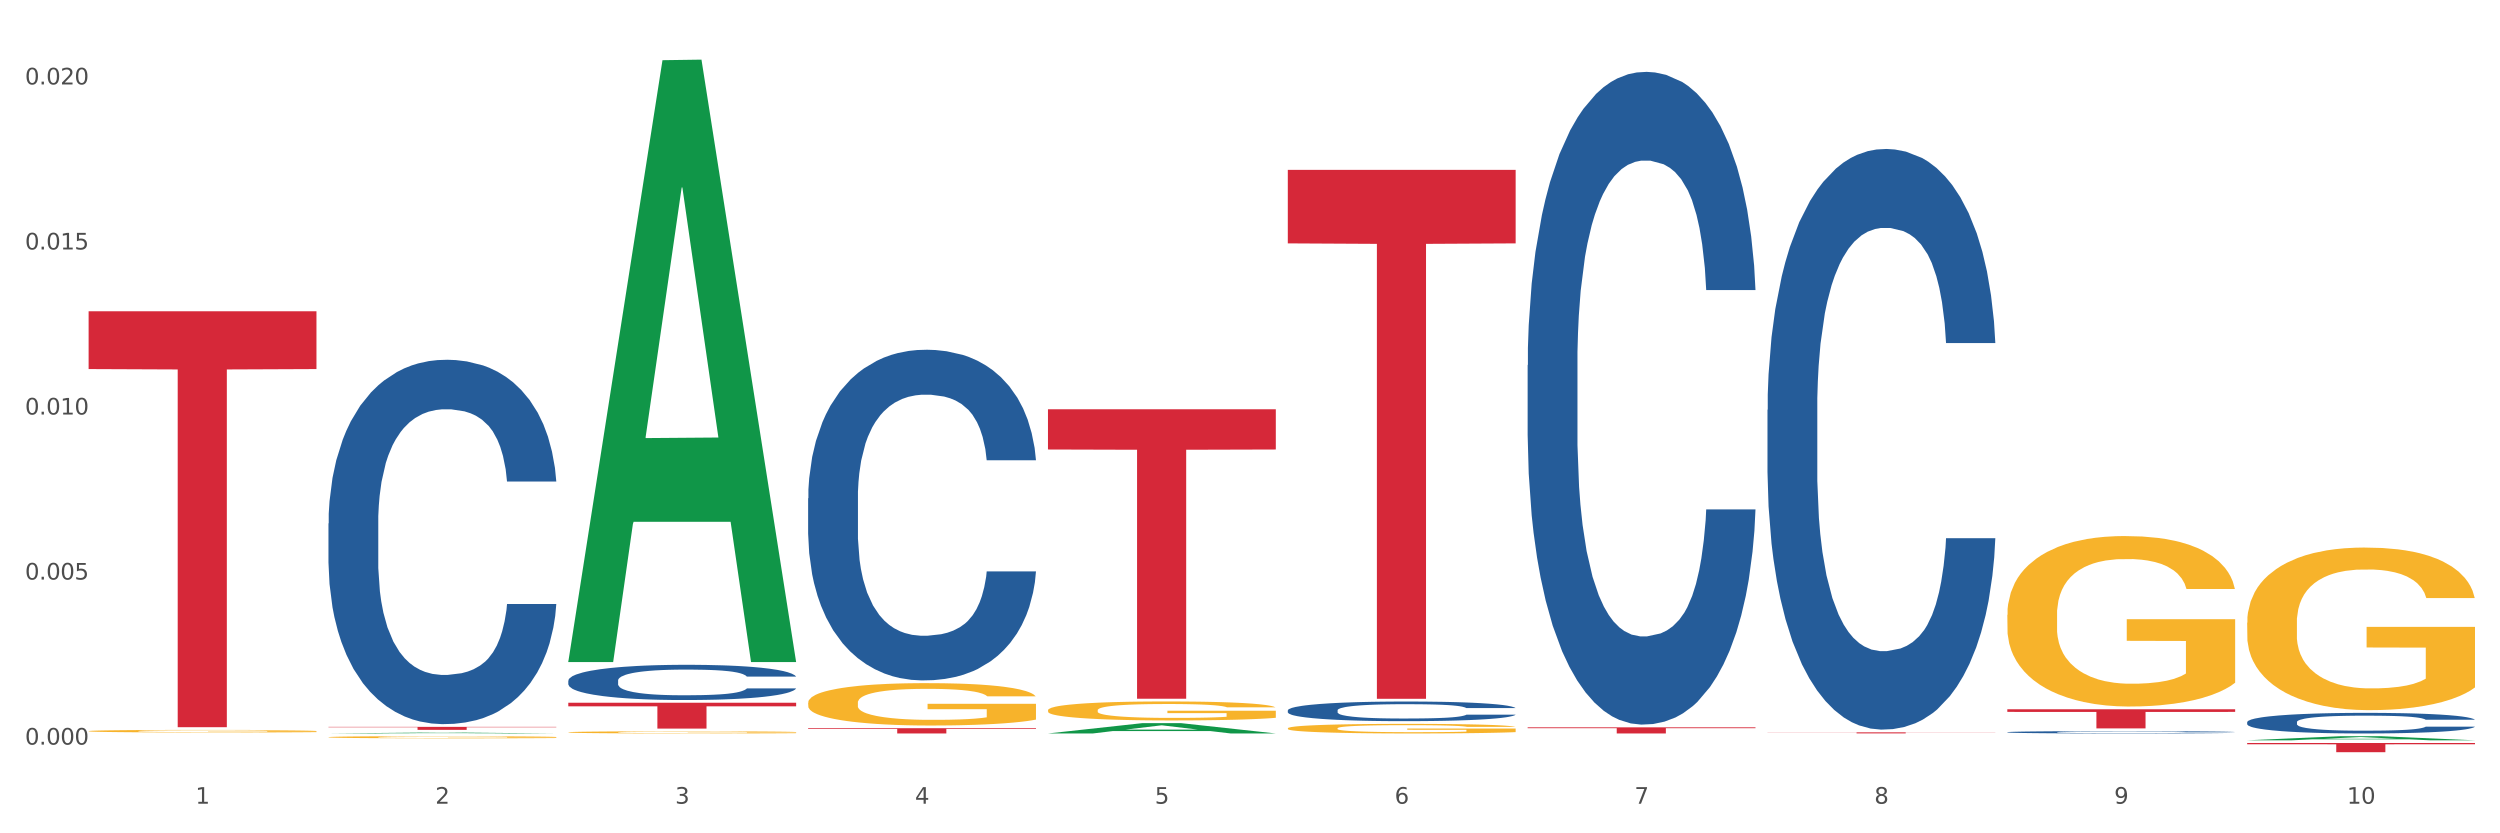 <?xml version="1.0" encoding="utf-8" standalone="no"?>
<!DOCTYPE svg PUBLIC "-//W3C//DTD SVG 1.1//EN"
  "http://www.w3.org/Graphics/SVG/1.1/DTD/svg11.dtd">
<svg xmlns:xlink="http://www.w3.org/1999/xlink" width="1080pt" height="360pt" viewBox="0 0 1080 360" xmlns="http://www.w3.org/2000/svg" version="1.1">
 <rect x="0" y="0" width="1080" height="360" fill="#333333" stroke="none"/>
 <defs>
  <style type="text/css">*{stroke-linejoin: round; stroke-linecap: butt}</style>
 </defs>
 <g id="figure_1">
  <g id="patch_1">
   <path d="M 0 360 
L 1080 360 
L 1080 0 
L 0 0 
z
" style="fill: #ffffff; stroke: #ffffff; stroke-linejoin: miter"/>
  </g>
  <g id="axes_1">
   <g id="matplotlib.axis_1">
    <g id="xtick_1">
     <g id="text_1">
      <!-- 1 -->
      <g style="fill: #4d4d4d" transform="translate(84.444 347.204) scale(0.096 -0.096)">
       <defs>
        <path id="DejaVuSans-31" d="M 794 531 
L 1825 531 
L 1825 4091 
L 703 3866 
L 703 4441 
L 1819 4666 
L 2450 4666 
L 2450 531 
L 3481 531 
L 3481 0 
L 794 0 
L 794 531 
z
" transform="scale(0.016)"/>
       </defs>
       <use xlink:href="#DejaVuSans-31"/>
      </g>
     </g>
    </g>
    <g id="xtick_2">
     <g id="text_2">
      <!-- 2 -->
      <g style="fill: #4d4d4d" transform="translate(188.053 347.204) scale(0.096 -0.096)">
       <defs>
        <path id="DejaVuSans-32" d="M 1228 531 
L 3431 531 
L 3431 0 
L 469 0 
L 469 531 
Q 828 903 1448 1529 
Q 2069 2156 2228 2338 
Q 2531 2678 2651 2914 
Q 2772 3150 2772 3378 
Q 2772 3750 2511 3984 
Q 2250 4219 1831 4219 
Q 1534 4219 1204 4116 
Q 875 4013 500 3803 
L 500 4441 
Q 881 4594 1212 4672 
Q 1544 4750 1819 4750 
Q 2544 4750 2975 4387 
Q 3406 4025 3406 3419 
Q 3406 3131 3298 2873 
Q 3191 2616 2906 2266 
Q 2828 2175 2409 1742 
Q 1991 1309 1228 531 
z
" transform="scale(0.016)"/>
       </defs>
       <use xlink:href="#DejaVuSans-32"/>
      </g>
     </g>
    </g>
    <g id="xtick_3">
     <g id="text_3">
      <!-- 3 -->
      <g style="fill: #4d4d4d" transform="translate(291.663 347.204) scale(0.096 -0.096)">
       <defs>
        <path id="DejaVuSans-33" d="M 2597 2516 
Q 3050 2419 3304 2112 
Q 3559 1806 3559 1356 
Q 3559 666 3084 287 
Q 2609 -91 1734 -91 
Q 1441 -91 1130 -33 
Q 819 25 488 141 
L 488 750 
Q 750 597 1062 519 
Q 1375 441 1716 441 
Q 2309 441 2620 675 
Q 2931 909 2931 1356 
Q 2931 1769 2642 2001 
Q 2353 2234 1838 2234 
L 1294 2234 
L 1294 2753 
L 1863 2753 
Q 2328 2753 2575 2939 
Q 2822 3125 2822 3475 
Q 2822 3834 2567 4026 
Q 2313 4219 1838 4219 
Q 1578 4219 1281 4162 
Q 984 4106 628 3988 
L 628 4550 
Q 988 4650 1302 4700 
Q 1616 4750 1894 4750 
Q 2613 4750 3031 4423 
Q 3450 4097 3450 3541 
Q 3450 3153 3228 2886 
Q 3006 2619 2597 2516 
z
" transform="scale(0.016)"/>
       </defs>
       <use xlink:href="#DejaVuSans-33"/>
      </g>
     </g>
    </g>
    <g id="xtick_4">
     <g id="text_4">
      <!-- 4 -->
      <g style="fill: #4d4d4d" transform="translate(395.273 347.204) scale(0.096 -0.096)">
       <defs>
        <path id="DejaVuSans-34" d="M 2419 4116 
L 825 1625 
L 2419 1625 
L 2419 4116 
z
M 2253 4666 
L 3047 4666 
L 3047 1625 
L 3713 1625 
L 3713 1100 
L 3047 1100 
L 3047 0 
L 2419 0 
L 2419 1100 
L 313 1100 
L 313 1709 
L 2253 4666 
z
" transform="scale(0.016)"/>
       </defs>
       <use xlink:href="#DejaVuSans-34"/>
      </g>
     </g>
    </g>
    <g id="xtick_5">
     <g id="text_5">
      <!-- 5 -->
      <g style="fill: #4d4d4d" transform="translate(498.883 347.204) scale(0.096 -0.096)">
       <defs>
        <path id="DejaVuSans-35" d="M 691 4666 
L 3169 4666 
L 3169 4134 
L 1269 4134 
L 1269 2991 
Q 1406 3038 1543 3061 
Q 1681 3084 1819 3084 
Q 2600 3084 3056 2656 
Q 3513 2228 3513 1497 
Q 3513 744 3044 326 
Q 2575 -91 1722 -91 
Q 1428 -91 1123 -41 
Q 819 9 494 109 
L 494 744 
Q 775 591 1075 516 
Q 1375 441 1709 441 
Q 2250 441 2565 725 
Q 2881 1009 2881 1497 
Q 2881 1984 2565 2268 
Q 2250 2553 1709 2553 
Q 1456 2553 1204 2497 
Q 953 2441 691 2322 
L 691 4666 
z
" transform="scale(0.016)"/>
       </defs>
       <use xlink:href="#DejaVuSans-35"/>
      </g>
     </g>
    </g>
    <g id="xtick_6">
     <g id="text_6">
      <!-- 6 -->
      <g style="fill: #4d4d4d" transform="translate(602.492 347.204) scale(0.096 -0.096)">
       <defs>
        <path id="DejaVuSans-36" d="M 2113 2584 
Q 1688 2584 1439 2293 
Q 1191 2003 1191 1497 
Q 1191 994 1439 701 
Q 1688 409 2113 409 
Q 2538 409 2786 701 
Q 3034 994 3034 1497 
Q 3034 2003 2786 2293 
Q 2538 2584 2113 2584 
z
M 3366 4563 
L 3366 3988 
Q 3128 4100 2886 4159 
Q 2644 4219 2406 4219 
Q 1781 4219 1451 3797 
Q 1122 3375 1075 2522 
Q 1259 2794 1537 2939 
Q 1816 3084 2150 3084 
Q 2853 3084 3261 2657 
Q 3669 2231 3669 1497 
Q 3669 778 3244 343 
Q 2819 -91 2113 -91 
Q 1303 -91 875 529 
Q 447 1150 447 2328 
Q 447 3434 972 4092 
Q 1497 4750 2381 4750 
Q 2619 4750 2861 4703 
Q 3103 4656 3366 4563 
z
" transform="scale(0.016)"/>
       </defs>
       <use xlink:href="#DejaVuSans-36"/>
      </g>
     </g>
    </g>
    <g id="xtick_7">
     <g id="text_7">
      <!-- 7 -->
      <g style="fill: #4d4d4d" transform="translate(706.102 347.204) scale(0.096 -0.096)">
       <defs>
        <path id="DejaVuSans-37" d="M 525 4666 
L 3525 4666 
L 3525 4397 
L 1831 0 
L 1172 0 
L 2766 4134 
L 525 4134 
L 525 4666 
z
" transform="scale(0.016)"/>
       </defs>
       <use xlink:href="#DejaVuSans-37"/>
      </g>
     </g>
    </g>
    <g id="xtick_8">
     <g id="text_8">
      <!-- 8 -->
      <g style="fill: #4d4d4d" transform="translate(809.712 347.204) scale(0.096 -0.096)">
       <defs>
        <path id="DejaVuSans-38" d="M 2034 2216 
Q 1584 2216 1326 1975 
Q 1069 1734 1069 1313 
Q 1069 891 1326 650 
Q 1584 409 2034 409 
Q 2484 409 2743 651 
Q 3003 894 3003 1313 
Q 3003 1734 2745 1975 
Q 2488 2216 2034 2216 
z
M 1403 2484 
Q 997 2584 770 2862 
Q 544 3141 544 3541 
Q 544 4100 942 4425 
Q 1341 4750 2034 4750 
Q 2731 4750 3128 4425 
Q 3525 4100 3525 3541 
Q 3525 3141 3298 2862 
Q 3072 2584 2669 2484 
Q 3125 2378 3379 2068 
Q 3634 1759 3634 1313 
Q 3634 634 3220 271 
Q 2806 -91 2034 -91 
Q 1263 -91 848 271 
Q 434 634 434 1313 
Q 434 1759 690 2068 
Q 947 2378 1403 2484 
z
M 1172 3481 
Q 1172 3119 1398 2916 
Q 1625 2713 2034 2713 
Q 2441 2713 2670 2916 
Q 2900 3119 2900 3481 
Q 2900 3844 2670 4047 
Q 2441 4250 2034 4250 
Q 1625 4250 1398 4047 
Q 1172 3844 1172 3481 
z
" transform="scale(0.016)"/>
       </defs>
       <use xlink:href="#DejaVuSans-38"/>
      </g>
     </g>
    </g>
    <g id="xtick_9">
     <g id="text_9">
      <!-- 9 -->
      <g style="fill: #4d4d4d" transform="translate(913.322 347.204) scale(0.096 -0.096)">
       <defs>
        <path id="DejaVuSans-39" d="M 703 97 
L 703 672 
Q 941 559 1184 500 
Q 1428 441 1663 441 
Q 2288 441 2617 861 
Q 2947 1281 2994 2138 
Q 2813 1869 2534 1725 
Q 2256 1581 1919 1581 
Q 1219 1581 811 2004 
Q 403 2428 403 3163 
Q 403 3881 828 4315 
Q 1253 4750 1959 4750 
Q 2769 4750 3195 4129 
Q 3622 3509 3622 2328 
Q 3622 1225 3098 567 
Q 2575 -91 1691 -91 
Q 1453 -91 1209 -44 
Q 966 3 703 97 
z
M 1959 2075 
Q 2384 2075 2632 2365 
Q 2881 2656 2881 3163 
Q 2881 3666 2632 3958 
Q 2384 4250 1959 4250 
Q 1534 4250 1286 3958 
Q 1038 3666 1038 3163 
Q 1038 2656 1286 2365 
Q 1534 2075 1959 2075 
z
" transform="scale(0.016)"/>
       </defs>
       <use xlink:href="#DejaVuSans-39"/>
      </g>
     </g>
    </g>
    <g id="xtick_10">
     <g id="text_10">
      <!-- 10 -->
      <g style="fill: #4d4d4d" transform="translate(1013.877 347.204) scale(0.096 -0.096)">
       <defs>
        <path id="DejaVuSans-30" d="M 2034 4250 
Q 1547 4250 1301 3770 
Q 1056 3291 1056 2328 
Q 1056 1369 1301 889 
Q 1547 409 2034 409 
Q 2525 409 2770 889 
Q 3016 1369 3016 2328 
Q 3016 3291 2770 3770 
Q 2525 4250 2034 4250 
z
M 2034 4750 
Q 2819 4750 3233 4129 
Q 3647 3509 3647 2328 
Q 3647 1150 3233 529 
Q 2819 -91 2034 -91 
Q 1250 -91 836 529 
Q 422 1150 422 2328 
Q 422 3509 836 4129 
Q 1250 4750 2034 4750 
z
" transform="scale(0.016)"/>
       </defs>
       <use xlink:href="#DejaVuSans-31"/>
       <use xlink:href="#DejaVuSans-30" transform="translate(63.623 0)"/>
      </g>
     </g>
    </g>
    <g id="xtick_11"/>
    <g id="xtick_12"/>
    <g id="xtick_13"/>
    <g id="xtick_14"/>
    <g id="xtick_15"/>
    <g id="xtick_16"/>
    <g id="xtick_17"/>
    <g id="xtick_18"/>
    <g id="xtick_19"/>
   </g>
   <g id="matplotlib.axis_2">
    <g id="ytick_1">
     <g id="text_11">
      <!-- 0.000 -->
      <g style="fill: #4d4d4d" transform="translate(10.8 321.673) scale(0.096 -0.096)">
       <defs>
        <path id="DejaVuSans-2e" d="M 684 794 
L 1344 794 
L 1344 0 
L 684 0 
L 684 794 
z
" transform="scale(0.016)"/>
       </defs>
       <use xlink:href="#DejaVuSans-30"/>
       <use xlink:href="#DejaVuSans-2e" transform="translate(63.623 0)"/>
       <use xlink:href="#DejaVuSans-30" transform="translate(95.41 0)"/>
       <use xlink:href="#DejaVuSans-30" transform="translate(159.033 0)"/>
       <use xlink:href="#DejaVuSans-30" transform="translate(222.656 0)"/>
      </g>
     </g>
    </g>
    <g id="ytick_2">
     <g id="text_12">
      <!-- 0.005 -->
      <g style="fill: #4d4d4d" transform="translate(10.8 250.375) scale(0.096 -0.096)">
       <use xlink:href="#DejaVuSans-30"/>
       <use xlink:href="#DejaVuSans-2e" transform="translate(63.623 0)"/>
       <use xlink:href="#DejaVuSans-30" transform="translate(95.41 0)"/>
       <use xlink:href="#DejaVuSans-30" transform="translate(159.033 0)"/>
       <use xlink:href="#DejaVuSans-35" transform="translate(222.656 0)"/>
      </g>
     </g>
    </g>
    <g id="ytick_3">
     <g id="text_13">
      <!-- 0.010 -->
      <g style="fill: #4d4d4d" transform="translate(10.8 179.077) scale(0.096 -0.096)">
       <use xlink:href="#DejaVuSans-30"/>
       <use xlink:href="#DejaVuSans-2e" transform="translate(63.623 0)"/>
       <use xlink:href="#DejaVuSans-30" transform="translate(95.41 0)"/>
       <use xlink:href="#DejaVuSans-31" transform="translate(159.033 0)"/>
       <use xlink:href="#DejaVuSans-30" transform="translate(222.656 0)"/>
      </g>
     </g>
    </g>
    <g id="ytick_4">
     <g id="text_14">
      <!-- 0.015 -->
      <g style="fill: #4d4d4d" transform="translate(10.8 107.779) scale(0.096 -0.096)">
       <use xlink:href="#DejaVuSans-30"/>
       <use xlink:href="#DejaVuSans-2e" transform="translate(63.623 0)"/>
       <use xlink:href="#DejaVuSans-30" transform="translate(95.41 0)"/>
       <use xlink:href="#DejaVuSans-31" transform="translate(159.033 0)"/>
       <use xlink:href="#DejaVuSans-35" transform="translate(222.656 0)"/>
      </g>
     </g>
    </g>
    <g id="ytick_5">
     <g id="text_15">
      <!-- 0.020 -->
      <g style="fill: #4d4d4d" transform="translate(10.8 36.481) scale(0.096 -0.096)">
       <use xlink:href="#DejaVuSans-30"/>
       <use xlink:href="#DejaVuSans-2e" transform="translate(63.623 0)"/>
       <use xlink:href="#DejaVuSans-30" transform="translate(95.41 0)"/>
       <use xlink:href="#DejaVuSans-32" transform="translate(159.033 0)"/>
       <use xlink:href="#DejaVuSans-30" transform="translate(222.656 0)"/>
      </g>
     </g>
    </g>
    <g id="ytick_6"/>
    <g id="ytick_7"/>
    <g id="ytick_8"/>
    <g id="ytick_9"/>
   </g>
   <g id="PolyCollection_1">
    <path d="M 141.893 316.856 
L 141.994 316.855 
L 182.584 316.476 
L 199.428 316.476 
L 240.322 316.856 
L 220.839 316.856 
L 212.011 316.768 
L 170.102 316.768 
L 169.798 316.769 
L 161.274 316.856 
L 141.893 316.856 
L 141.893 316.856 
L 175.379 316.715 
L 206.734 316.715 
L 191.209 316.557 
L 191.006 316.556 
L 190.803 316.557 
L 175.278 316.715 
L 175.379 316.715 
L 141.893 316.856 
z
" clip-path="url(#pd21ce2e9ff)" style="fill: #109648"/>
    <path d="M 970.771 311.955 
L 970.887 311.947 
L 970.887 311.719 
L 971.236 311.41 
L 972.516 310.841 
L 974.145 310.411 
L 976.937 309.907 
L 978.45 309.695 
L 980.428 309.46 
L 984.5 309.078 
L 989.154 308.752 
L 992.411 308.574 
L 994.854 308.46 
L 1000.323 308.257 
L 1003.464 308.167 
L 1006.722 308.094 
L 1009.514 308.045 
L 1014.168 307.988 
L 1017.891 307.964 
L 1022.196 307.956 
L 1025.803 307.964 
L 1030.573 307.996 
L 1037.554 308.094 
L 1040.23 308.151 
L 1043.836 308.248 
L 1047.56 308.378 
L 1050.585 308.509 
L 1054.075 308.695 
L 1057.682 308.939 
L 1061.172 309.248 
L 1063.615 309.533 
L 1065.593 309.833 
L 1067.338 310.199 
L 1068.618 310.598 
L 1069.2 310.931 
L 1047.909 310.931 
L 1047.327 310.63 
L 1046.163 310.305 
L 1045 310.085 
L 1043.72 309.907 
L 1041.742 309.703 
L 1039.997 309.573 
L 1037.088 309.419 
L 1034.412 309.321 
L 1032.202 309.264 
L 1029.526 309.216 
L 1023.825 309.167 
L 1019.753 309.167 
L 1017.193 309.183 
L 1014.052 309.224 
L 1011.376 309.281 
L 1008.234 309.378 
L 1005.791 309.484 
L 1003.348 309.622 
L 1001.952 309.72 
L 999.857 309.898 
L 998.461 310.045 
L 996.6 310.297 
L 995.553 310.476 
L 993.691 310.939 
L 992.877 311.28 
L 992.528 311.516 
L 992.295 311.776 
L 992.295 313.044 
L 992.993 313.613 
L 993.575 313.857 
L 994.505 314.133 
L 996.251 314.491 
L 998.81 314.841 
L 1001.486 315.093 
L 1003.697 315.247 
L 1005.791 315.361 
L 1007.885 315.45 
L 1010.445 315.531 
L 1012.539 315.58 
L 1015.681 315.629 
L 1019.404 315.653 
L 1022.312 315.653 
L 1028.246 315.613 
L 1030.922 315.572 
L 1033.482 315.515 
L 1036.274 315.426 
L 1038.484 315.328 
L 1039.764 315.255 
L 1041.859 315.101 
L 1043.487 314.938 
L 1044.884 314.751 
L 1045.814 314.589 
L 1046.861 314.345 
L 1047.676 314.068 
L 1047.909 313.922 
L 1069.2 313.922 
L 1068.735 314.215 
L 1067.92 314.499 
L 1066.291 314.881 
L 1065.012 315.101 
L 1063.034 315.369 
L 1060.939 315.597 
L 1058.031 315.848 
L 1055.355 316.035 
L 1052.562 316.198 
L 1049.537 316.344 
L 1044.069 316.548 
L 1042.091 316.604 
L 1037.903 316.702 
L 1034.645 316.759 
L 1029.875 316.816 
L 1024.988 316.848 
L 1019.869 316.856 
L 1015.332 316.84 
L 1010.329 316.791 
L 1007.187 316.743 
L 1003.697 316.669 
L 999.625 316.556 
L 995.785 316.417 
L 992.179 316.255 
L 988.804 316.068 
L 985.663 315.857 
L 981.591 315.507 
L 978.566 315.166 
L 976.355 314.849 
L 974.843 314.58 
L 973.33 314.239 
L 972.516 314.003 
L 971.236 313.434 
L 970.771 312.906 
L 970.771 311.955 
z
" clip-path="url(#pd21ce2e9ff)" style="fill: #255c99"/>
    <path d="M 867.161 316.295 
L 867.277 316.294 
L 867.277 316.268 
L 867.626 316.233 
L 868.906 316.168 
L 870.535 316.118 
L 873.327 316.061 
L 874.84 316.036 
L 876.818 316.009 
L 880.89 315.966 
L 885.544 315.929 
L 888.801 315.908 
L 891.245 315.895 
L 896.713 315.872 
L 899.854 315.861 
L 903.112 315.853 
L 905.904 315.848 
L 910.558 315.841 
L 914.281 315.838 
L 918.586 315.837 
L 922.193 315.838 
L 926.963 315.842 
L 933.944 315.853 
L 936.62 315.86 
L 940.227 315.871 
L 943.95 315.886 
L 946.975 315.901 
L 950.465 315.922 
L 954.072 315.95 
L 957.562 315.985 
L 960.006 316.018 
L 961.984 316.052 
L 963.729 316.094 
L 965.009 316.14 
L 965.59 316.178 
L 944.299 316.178 
L 943.717 316.144 
L 942.554 316.106 
L 941.39 316.081 
L 940.11 316.061 
L 938.132 316.037 
L 936.387 316.023 
L 933.479 316.005 
L 930.803 315.994 
L 928.592 315.987 
L 925.916 315.982 
L 920.215 315.976 
L 916.143 315.976 
L 913.583 315.978 
L 910.442 315.982 
L 907.766 315.989 
L 904.625 316 
L 902.181 316.012 
L 899.738 316.028 
L 898.342 316.039 
L 896.248 316.06 
L 894.851 316.076 
L 892.99 316.105 
L 891.943 316.126 
L 890.081 316.179 
L 889.267 316.218 
L 888.918 316.245 
L 888.685 316.275 
L 888.685 316.42 
L 889.383 316.485 
L 889.965 316.513 
L 890.896 316.545 
L 892.641 316.586 
L 895.201 316.626 
L 897.877 316.654 
L 900.087 316.672 
L 902.181 316.685 
L 904.276 316.695 
L 906.835 316.705 
L 908.929 316.71 
L 912.071 316.716 
L 915.794 316.719 
L 918.703 316.719 
L 924.636 316.714 
L 927.312 316.709 
L 929.872 316.703 
L 932.664 316.693 
L 934.875 316.681 
L 936.155 316.673 
L 938.249 316.655 
L 939.878 316.637 
L 941.274 316.615 
L 942.205 316.597 
L 943.252 316.569 
L 944.066 316.537 
L 944.299 316.52 
L 965.59 316.52 
L 965.125 316.554 
L 964.31 316.587 
L 962.682 316.63 
L 961.402 316.655 
L 959.424 316.686 
L 957.33 316.712 
L 954.421 316.741 
L 951.745 316.762 
L 948.953 316.781 
L 945.928 316.798 
L 940.459 316.821 
L 938.481 316.828 
L 934.293 316.839 
L 931.035 316.845 
L 926.265 316.852 
L 921.379 316.855 
L 916.259 316.856 
L 911.722 316.855 
L 906.719 316.849 
L 903.577 316.843 
L 900.087 316.835 
L 896.015 316.822 
L 892.176 316.806 
L 888.569 316.788 
L 885.195 316.766 
L 882.053 316.742 
L 877.981 316.702 
L 874.956 316.663 
L 872.746 316.627 
L 871.233 316.596 
L 869.721 316.557 
L 868.906 316.53 
L 867.626 316.465 
L 867.161 316.404 
L 867.161 316.295 
z
" clip-path="url(#pd21ce2e9ff)" style="fill: #255c99"/>
    <path d="M 763.551 177.06 
L 763.668 176.831 
L 763.668 170.417 
L 764.017 161.711 
L 765.296 145.676 
L 766.925 133.534 
L 769.718 119.331 
L 771.23 113.375 
L 773.208 106.731 
L 777.28 95.964 
L 781.934 86.801 
L 785.192 81.761 
L 787.635 78.554 
L 793.103 72.826 
L 796.245 70.307 
L 799.502 68.245 
L 802.295 66.87 
L 806.949 65.267 
L 810.672 64.579 
L 814.976 64.35 
L 818.583 64.579 
L 823.353 65.496 
L 830.334 68.245 
L 833.01 69.848 
L 836.617 72.597 
L 840.34 76.263 
L 843.365 79.928 
L 846.855 85.197 
L 850.462 92.07 
L 853.953 100.775 
L 856.396 108.793 
L 858.374 117.269 
L 860.119 127.578 
L 861.399 138.803 
L 861.981 148.195 
L 840.689 148.195 
L 840.107 139.719 
L 838.944 130.556 
L 837.78 124.371 
L 836.501 119.331 
L 834.523 113.604 
L 832.777 109.938 
L 829.869 105.586 
L 827.193 102.837 
L 824.982 101.233 
L 822.306 99.859 
L 816.605 98.484 
L 812.533 98.484 
L 809.974 98.942 
L 806.832 100.088 
L 804.156 101.691 
L 801.015 104.44 
L 798.572 107.418 
L 796.128 111.313 
L 794.732 114.062 
L 792.638 119.102 
L 791.242 123.225 
L 789.38 130.327 
L 788.333 135.367 
L 786.472 148.425 
L 785.657 158.046 
L 785.308 164.69 
L 785.075 172.02 
L 785.075 207.758 
L 785.773 223.794 
L 786.355 230.666 
L 787.286 238.455 
L 789.031 248.535 
L 791.591 258.385 
L 794.267 265.487 
L 796.477 269.84 
L 798.572 273.047 
L 800.666 275.567 
L 803.225 277.858 
L 805.32 279.232 
L 808.461 280.607 
L 812.184 281.294 
L 815.093 281.294 
L 821.026 280.148 
L 823.702 279.003 
L 826.262 277.399 
L 829.054 274.88 
L 831.265 272.13 
L 832.545 270.069 
L 834.639 265.716 
L 836.268 261.134 
L 837.664 255.865 
L 838.595 251.284 
L 839.642 244.411 
L 840.456 236.622 
L 840.689 232.499 
L 861.981 232.499 
L 861.515 240.746 
L 860.701 248.764 
L 859.072 259.531 
L 857.792 265.716 
L 855.814 273.276 
L 853.72 279.69 
L 850.811 286.792 
L 848.135 292.061 
L 845.343 296.643 
L 842.318 300.766 
L 836.85 306.493 
L 834.872 308.097 
L 830.683 310.846 
L 827.426 312.449 
L 822.655 314.053 
L 817.769 314.969 
L 812.65 315.198 
L 808.112 314.74 
L 803.109 313.366 
L 799.968 311.991 
L 796.477 309.93 
L 792.405 306.722 
L 788.566 302.828 
L 784.959 298.246 
L 781.585 292.977 
L 778.444 287.021 
L 774.371 277.17 
L 771.346 267.549 
L 769.136 258.614 
L 767.623 251.055 
L 766.111 241.433 
L 765.296 234.79 
L 764.017 218.754 
L 763.551 203.863 
L 763.551 177.06 
z
" clip-path="url(#pd21ce2e9ff)" style="fill: #255c99"/>
    <path d="M 659.941 157.747 
L 660.058 157.489 
L 660.058 150.278 
L 660.407 140.492 
L 661.687 122.465 
L 663.316 108.816 
L 666.108 92.85 
L 667.62 86.154 
L 669.598 78.686 
L 673.67 66.582 
L 678.324 56.281 
L 681.582 50.615 
L 684.025 47.01 
L 689.494 40.572 
L 692.635 37.739 
L 695.893 35.421 
L 698.685 33.876 
L 703.339 32.073 
L 707.062 31.301 
L 711.367 31.043 
L 714.973 31.301 
L 719.744 32.331 
L 726.724 35.421 
L 729.4 37.224 
L 733.007 40.314 
L 736.73 44.435 
L 739.755 48.555 
L 743.246 54.478 
L 746.852 62.204 
L 750.343 71.99 
L 752.786 81.003 
L 754.764 90.532 
L 756.509 102.121 
L 757.789 114.739 
L 758.371 125.298 
L 737.079 125.298 
L 736.498 115.77 
L 735.334 105.469 
L 734.171 98.515 
L 732.891 92.85 
L 730.913 86.412 
L 729.168 82.291 
L 726.259 77.398 
L 723.583 74.308 
L 721.373 72.505 
L 718.697 70.96 
L 712.996 69.415 
L 708.923 69.415 
L 706.364 69.93 
L 703.222 71.217 
L 700.546 73.02 
L 697.405 76.11 
L 694.962 79.458 
L 692.519 83.836 
L 691.122 86.927 
L 689.028 92.592 
L 687.632 97.228 
L 685.77 105.211 
L 684.723 110.877 
L 682.862 125.556 
L 682.047 136.372 
L 681.698 143.84 
L 681.466 152.081 
L 681.466 192.255 
L 682.164 210.282 
L 682.745 218.008 
L 683.676 226.764 
L 685.421 238.095 
L 687.981 249.169 
L 690.657 257.152 
L 692.868 262.045 
L 694.962 265.65 
L 697.056 268.483 
L 699.616 271.058 
L 701.71 272.604 
L 704.851 274.149 
L 708.574 274.921 
L 711.483 274.921 
L 717.417 273.634 
L 720.093 272.346 
L 722.652 270.543 
L 725.445 267.711 
L 727.655 264.62 
L 728.935 262.303 
L 731.029 257.41 
L 732.658 252.259 
L 734.054 246.336 
L 734.985 241.185 
L 736.032 233.46 
L 736.847 224.704 
L 737.079 220.068 
L 758.371 220.068 
L 757.905 229.339 
L 757.091 238.353 
L 755.462 250.456 
L 754.182 257.41 
L 752.204 265.908 
L 750.11 273.119 
L 747.201 281.102 
L 744.526 287.025 
L 741.733 292.176 
L 738.708 296.811 
L 733.24 303.249 
L 731.262 305.052 
L 727.074 308.142 
L 723.816 309.945 
L 719.046 311.748 
L 714.159 312.778 
L 709.04 313.035 
L 704.502 312.52 
L 699.499 310.975 
L 696.358 309.43 
L 692.868 307.112 
L 688.795 303.507 
L 684.956 299.129 
L 681.349 293.978 
L 677.975 288.055 
L 674.834 281.36 
L 670.762 270.286 
L 667.737 259.47 
L 665.526 249.426 
L 664.014 240.928 
L 662.501 230.112 
L 661.687 222.643 
L 660.407 204.616 
L 659.941 187.877 
L 659.941 157.747 
z
" clip-path="url(#pd21ce2e9ff)" style="fill: #255c99"/>
    <path d="M 556.332 306.872 
L 556.448 306.864 
L 556.448 306.647 
L 556.797 306.353 
L 558.077 305.811 
L 559.706 305.4 
L 562.498 304.92 
L 564.011 304.718 
L 565.989 304.494 
L 570.061 304.13 
L 574.715 303.82 
L 577.972 303.649 
L 580.415 303.541 
L 585.884 303.347 
L 589.025 303.262 
L 592.283 303.192 
L 595.075 303.146 
L 599.729 303.092 
L 603.452 303.068 
L 607.757 303.061 
L 611.364 303.068 
L 616.134 303.099 
L 623.115 303.192 
L 625.791 303.247 
L 629.397 303.339 
L 633.121 303.463 
L 636.146 303.587 
L 639.636 303.766 
L 643.243 303.998 
L 646.733 304.292 
L 649.176 304.563 
L 651.154 304.85 
L 652.899 305.199 
L 654.179 305.578 
L 654.761 305.896 
L 633.47 305.896 
L 632.888 305.609 
L 631.724 305.299 
L 630.561 305.09 
L 629.281 304.92 
L 627.303 304.726 
L 625.558 304.602 
L 622.649 304.455 
L 619.973 304.362 
L 617.763 304.308 
L 615.087 304.261 
L 609.386 304.215 
L 605.314 304.215 
L 602.754 304.23 
L 599.613 304.269 
L 596.937 304.323 
L 593.795 304.416 
L 591.352 304.517 
L 588.909 304.649 
L 587.513 304.742 
L 585.418 304.912 
L 584.022 305.051 
L 582.161 305.292 
L 581.114 305.462 
L 579.252 305.904 
L 578.438 306.229 
L 578.089 306.454 
L 577.856 306.701 
L 577.856 307.91 
L 578.554 308.452 
L 579.136 308.684 
L 580.066 308.948 
L 581.812 309.289 
L 584.371 309.622 
L 587.047 309.862 
L 589.258 310.009 
L 591.352 310.118 
L 593.446 310.203 
L 596.006 310.28 
L 598.1 310.327 
L 601.242 310.373 
L 604.965 310.396 
L 607.873 310.396 
L 613.807 310.358 
L 616.483 310.319 
L 619.043 310.265 
L 621.835 310.179 
L 624.045 310.087 
L 625.325 310.017 
L 627.42 309.87 
L 629.048 309.715 
L 630.445 309.537 
L 631.375 309.382 
L 632.422 309.149 
L 633.237 308.886 
L 633.47 308.746 
L 654.761 308.746 
L 654.296 309.025 
L 653.481 309.296 
L 651.852 309.66 
L 650.573 309.87 
L 648.595 310.125 
L 646.5 310.342 
L 643.592 310.582 
L 640.916 310.76 
L 638.123 310.915 
L 635.098 311.055 
L 629.63 311.248 
L 627.652 311.303 
L 623.464 311.396 
L 620.206 311.45 
L 615.436 311.504 
L 610.549 311.535 
L 605.43 311.543 
L 600.893 311.527 
L 595.89 311.481 
L 592.748 311.434 
L 589.258 311.365 
L 585.186 311.256 
L 581.346 311.125 
L 577.74 310.97 
L 574.365 310.791 
L 571.224 310.59 
L 567.152 310.257 
L 564.127 309.932 
L 561.916 309.63 
L 560.404 309.374 
L 558.891 309.049 
L 558.077 308.824 
L 556.797 308.282 
L 556.332 307.778 
L 556.332 306.872 
z
" clip-path="url(#pd21ce2e9ff)" style="fill: #255c99"/>
    <path d="M 349.112 215.276 
L 349.229 215.145 
L 349.229 211.492 
L 349.578 206.534 
L 350.857 197.402 
L 352.486 190.487 
L 355.279 182.398 
L 356.791 179.006 
L 358.769 175.222 
L 362.841 169.09 
L 367.495 163.872 
L 370.753 161.001 
L 373.196 159.175 
L 378.664 155.913 
L 381.806 154.478 
L 385.063 153.304 
L 387.856 152.521 
L 392.51 151.608 
L 396.233 151.216 
L 400.537 151.086 
L 404.144 151.216 
L 408.914 151.738 
L 415.895 153.304 
L 418.571 154.217 
L 422.178 155.783 
L 425.901 157.87 
L 428.926 159.958 
L 432.416 162.958 
L 436.023 166.872 
L 439.514 171.83 
L 441.957 176.397 
L 443.935 181.224 
L 445.68 187.095 
L 446.96 193.488 
L 447.542 198.837 
L 426.25 198.837 
L 425.668 194.01 
L 424.505 188.791 
L 423.341 185.268 
L 422.062 182.398 
L 420.084 179.136 
L 418.339 177.049 
L 415.43 174.57 
L 412.754 173.004 
L 410.543 172.091 
L 407.867 171.308 
L 402.166 170.525 
L 398.094 170.525 
L 395.535 170.786 
L 392.393 171.439 
L 389.717 172.352 
L 386.576 173.918 
L 384.133 175.614 
L 381.689 177.832 
L 380.293 179.397 
L 378.199 182.268 
L 376.803 184.616 
L 374.941 188.66 
L 373.894 191.531 
L 372.033 198.967 
L 371.218 204.447 
L 370.869 208.231 
L 370.636 212.406 
L 370.636 232.758 
L 371.334 241.891 
L 371.916 245.805 
L 372.847 250.241 
L 374.592 255.982 
L 377.152 261.592 
L 379.828 265.636 
L 382.038 268.115 
L 384.133 269.942 
L 386.227 271.377 
L 388.786 272.681 
L 390.881 273.464 
L 394.022 274.247 
L 397.745 274.638 
L 400.654 274.638 
L 406.587 273.986 
L 409.263 273.334 
L 411.823 272.421 
L 414.615 270.985 
L 416.826 269.42 
L 418.106 268.246 
L 420.2 265.767 
L 421.829 263.157 
L 423.225 260.157 
L 424.156 257.547 
L 425.203 253.633 
L 426.017 249.197 
L 426.25 246.849 
L 447.542 246.849 
L 447.076 251.546 
L 446.262 256.112 
L 444.633 262.244 
L 443.353 265.767 
L 441.375 270.072 
L 439.281 273.725 
L 436.372 277.77 
L 433.696 280.77 
L 430.904 283.38 
L 427.879 285.728 
L 422.411 288.99 
L 420.433 289.903 
L 416.244 291.469 
L 412.987 292.382 
L 408.216 293.295 
L 403.33 293.817 
L 398.211 293.948 
L 393.673 293.687 
L 388.67 292.904 
L 385.529 292.121 
L 382.038 290.947 
L 377.966 289.12 
L 374.127 286.902 
L 370.52 284.293 
L 367.146 281.292 
L 364.005 277.9 
L 359.932 272.29 
L 356.907 266.81 
L 354.697 261.722 
L 353.184 257.417 
L 351.672 251.937 
L 350.857 248.154 
L 349.578 239.021 
L 349.112 230.54 
L 349.112 215.276 
z
" clip-path="url(#pd21ce2e9ff)" style="fill: #255c99"/>
    <path d="M 141.893 318.455 
L 142.009 318.454 
L 142.009 318.423 
L 142.241 318.397 
L 143.403 318.333 
L 145.147 318.281 
L 146.425 318.253 
L 147.703 318.23 
L 149.214 318.207 
L 151.073 318.183 
L 154.443 318.148 
L 156.535 318.131 
L 159.092 318.112 
L 163.74 318.085 
L 167.11 318.07 
L 170.596 318.057 
L 176.291 318.042 
L 180.009 318.035 
L 183.961 318.03 
L 188.725 318.026 
L 192.328 318.025 
L 200.23 318.028 
L 206.97 318.036 
L 210.224 318.042 
L 214.407 318.052 
L 216.615 318.059 
L 220.218 318.072 
L 223.937 318.09 
L 226.493 318.105 
L 230.328 318.134 
L 233.233 318.163 
L 235.906 318.199 
L 237.301 318.223 
L 238.346 318.246 
L 239.276 318.272 
L 240.206 318.314 
L 219.288 318.314 
L 218.475 318.284 
L 217.196 318.256 
L 215.337 318.229 
L 213.71 318.212 
L 210.921 318.191 
L 208.364 318.177 
L 205.692 318.167 
L 202.438 318.159 
L 199.881 318.154 
L 196.279 318.151 
L 189.19 318.152 
L 184.425 318.159 
L 181.171 318.167 
L 179.08 318.175 
L 177.22 318.183 
L 175.129 318.195 
L 172.688 318.213 
L 170.945 318.229 
L 169.202 318.249 
L 167.807 318.27 
L 166.529 318.294 
L 165.483 318.319 
L 164.67 318.345 
L 163.973 318.377 
L 163.391 318.431 
L 163.391 318.547 
L 163.624 318.573 
L 164.205 318.608 
L 164.902 318.635 
L 166.064 318.666 
L 167.11 318.687 
L 169.086 318.718 
L 171.294 318.743 
L 173.037 318.759 
L 174.78 318.773 
L 177.801 318.791 
L 181.171 318.807 
L 184.077 318.816 
L 188.028 318.825 
L 190.701 318.828 
L 193.025 318.83 
L 198.719 318.83 
L 202.786 318.827 
L 207.319 318.821 
L 210.805 318.813 
L 213.71 318.804 
L 216.964 318.789 
L 219.056 318.774 
L 219.056 318.597 
L 193.49 318.596 
L 193.49 318.478 
L 240.322 318.478 
L 240.322 318.825 
L 238.346 318.842 
L 236.138 318.858 
L 233.814 318.873 
L 230.328 318.891 
L 226.144 318.908 
L 222.426 318.92 
L 218.475 318.93 
L 213.826 318.939 
L 207.783 318.948 
L 204.065 318.951 
L 199.416 318.953 
L 193.955 318.954 
L 189.19 318.953 
L 184.542 318.948 
L 179.661 318.941 
L 174.896 318.93 
L 171.294 318.919 
L 167.691 318.905 
L 163.856 318.887 
L 160.835 318.87 
L 158.511 318.855 
L 155.954 318.836 
L 153.165 318.81 
L 151.073 318.787 
L 149.214 318.763 
L 147.238 318.733 
L 145.844 318.707 
L 144.449 318.674 
L 143.636 318.649 
L 142.706 318.611 
L 142.009 318.557 
L 141.893 318.455 
z
" clip-path="url(#pd21ce2e9ff)" style="fill: #f7b32b"/>
    <path d="M 970.771 320.983 
L 1069.2 320.983 
L 1069.2 321.534 
L 1030.481 321.538 
L 1030.481 324.95 
L 1009.256 324.95 
L 1009.256 321.538 
L 970.771 321.534 
L 970.771 320.987 
L 970.771 320.983 
z
" clip-path="url(#pd21ce2e9ff)" style="fill: #d62839"/>
    <path d="M 245.502 316.351 
L 245.619 316.35 
L 245.619 316.319 
L 245.851 316.292 
L 247.013 316.228 
L 248.756 316.174 
L 250.035 316.146 
L 251.313 316.123 
L 252.824 316.1 
L 254.683 316.076 
L 258.053 316.041 
L 260.145 316.022 
L 262.701 316.004 
L 267.35 315.976 
L 270.72 315.961 
L 274.206 315.948 
L 279.9 315.932 
L 283.619 315.925 
L 287.57 315.92 
L 292.335 315.917 
L 295.937 315.916 
L 303.84 315.919 
L 310.58 315.926 
L 313.834 315.932 
L 318.017 315.943 
L 320.225 315.949 
L 323.828 315.963 
L 327.546 315.981 
L 330.103 315.997 
L 333.938 316.026 
L 336.843 316.055 
L 339.516 316.091 
L 340.91 316.116 
L 341.956 316.139 
L 342.886 316.166 
L 343.816 316.208 
L 322.898 316.208 
L 322.084 316.178 
L 320.806 316.15 
L 318.947 316.122 
L 317.32 316.105 
L 314.531 316.083 
L 311.974 316.07 
L 309.301 316.059 
L 306.048 316.051 
L 303.491 316.047 
L 299.888 316.043 
L 292.8 316.044 
L 288.035 316.051 
L 284.781 316.059 
L 282.689 316.067 
L 280.83 316.076 
L 278.738 316.088 
L 276.298 316.106 
L 274.555 316.122 
L 272.812 316.143 
L 271.417 316.163 
L 270.139 316.187 
L 269.093 316.213 
L 268.28 316.24 
L 267.582 316.272 
L 267.001 316.327 
L 267.001 316.444 
L 267.234 316.471 
L 267.815 316.506 
L 268.512 316.533 
L 269.674 316.564 
L 270.72 316.586 
L 272.695 316.617 
L 274.903 316.643 
L 276.647 316.659 
L 278.39 316.673 
L 281.411 316.692 
L 284.781 316.707 
L 287.686 316.716 
L 291.638 316.725 
L 294.31 316.728 
L 296.635 316.73 
L 302.329 316.73 
L 306.396 316.728 
L 310.928 316.722 
L 314.415 316.714 
L 317.32 316.704 
L 320.574 316.689 
L 322.665 316.674 
L 322.665 316.495 
L 297.099 316.494 
L 297.099 316.375 
L 343.932 316.375 
L 343.932 316.725 
L 341.956 316.743 
L 339.748 316.759 
L 337.424 316.774 
L 333.938 316.792 
L 329.754 316.809 
L 326.036 316.821 
L 322.084 316.832 
L 317.436 316.841 
L 311.393 316.85 
L 307.674 316.853 
L 303.026 316.856 
L 297.564 316.856 
L 292.8 316.855 
L 288.151 316.85 
L 283.271 316.843 
L 278.506 316.832 
L 274.903 316.82 
L 271.301 316.807 
L 267.466 316.789 
L 264.445 316.771 
L 262.12 316.756 
L 259.564 316.736 
L 256.775 316.71 
L 254.683 316.687 
L 252.824 316.663 
L 250.848 316.632 
L 249.454 316.606 
L 248.059 316.572 
L 247.246 316.547 
L 246.316 316.509 
L 245.619 316.454 
L 245.502 316.351 
z
" clip-path="url(#pd21ce2e9ff)" style="fill: #f7b32b"/>
    <path d="M 452.722 306.819 
L 452.838 306.812 
L 452.838 306.542 
L 453.071 306.31 
L 454.233 305.748 
L 455.976 305.284 
L 457.254 305.036 
L 458.532 304.834 
L 460.043 304.632 
L 461.903 304.422 
L 465.273 304.115 
L 467.364 303.957 
L 469.921 303.793 
L 474.569 303.553 
L 477.939 303.418 
L 481.426 303.306 
L 487.12 303.171 
L 490.839 303.111 
L 494.79 303.066 
L 499.554 303.036 
L 503.157 303.028 
L 511.059 303.051 
L 517.799 303.118 
L 521.053 303.171 
L 525.237 303.261 
L 527.445 303.321 
L 531.047 303.44 
L 534.766 303.598 
L 537.322 303.733 
L 541.157 303.987 
L 544.062 304.242 
L 546.735 304.557 
L 548.13 304.774 
L 549.176 304.976 
L 550.105 305.209 
L 551.035 305.576 
L 530.117 305.576 
L 529.304 305.314 
L 528.026 305.066 
L 526.166 304.827 
L 524.539 304.677 
L 521.75 304.489 
L 519.194 304.369 
L 516.521 304.28 
L 513.267 304.205 
L 510.71 304.167 
L 507.108 304.137 
L 500.019 304.145 
L 495.255 304.205 
L 492.001 304.28 
L 489.909 304.347 
L 488.05 304.422 
L 485.958 304.527 
L 483.517 304.684 
L 481.774 304.827 
L 480.031 305.006 
L 478.637 305.186 
L 477.358 305.396 
L 476.312 305.621 
L 475.499 305.853 
L 474.802 306.138 
L 474.221 306.61 
L 474.221 307.636 
L 474.453 307.868 
L 475.034 308.176 
L 475.731 308.408 
L 476.894 308.685 
L 477.939 308.872 
L 479.915 309.142 
L 482.123 309.367 
L 483.866 309.509 
L 485.609 309.629 
L 488.631 309.794 
L 492.001 309.929 
L 494.906 310.011 
L 498.857 310.086 
L 501.53 310.116 
L 503.854 310.131 
L 509.548 310.131 
L 513.616 310.109 
L 518.148 310.056 
L 521.634 309.989 
L 524.539 309.906 
L 527.793 309.772 
L 529.885 309.644 
L 529.885 308.078 
L 504.319 308.071 
L 504.319 307.029 
L 551.151 307.029 
L 551.151 310.086 
L 549.176 310.244 
L 546.968 310.386 
L 544.644 310.513 
L 541.157 310.671 
L 536.974 310.82 
L 533.255 310.925 
L 529.304 311.015 
L 524.656 311.098 
L 518.613 311.173 
L 514.894 311.203 
L 510.246 311.225 
L 504.784 311.233 
L 500.019 311.218 
L 495.371 311.18 
L 490.49 311.113 
L 485.725 311.015 
L 482.123 310.918 
L 478.52 310.798 
L 474.686 310.641 
L 471.664 310.491 
L 469.34 310.356 
L 466.783 310.184 
L 463.994 309.959 
L 461.903 309.757 
L 460.043 309.547 
L 458.068 309.277 
L 456.673 309.045 
L 455.279 308.753 
L 454.465 308.535 
L 453.535 308.198 
L 452.838 307.726 
L 452.722 306.819 
z
" clip-path="url(#pd21ce2e9ff)" style="fill: #f7b32b"/>
    <path d="M 556.332 314.627 
L 556.448 314.623 
L 556.448 314.487 
L 556.68 314.37 
L 557.842 314.086 
L 559.586 313.851 
L 560.864 313.726 
L 562.142 313.624 
L 563.653 313.522 
L 565.512 313.416 
L 568.882 313.261 
L 570.974 313.181 
L 573.531 313.098 
L 578.179 312.977 
L 581.549 312.909 
L 585.035 312.852 
L 590.73 312.784 
L 594.448 312.754 
L 598.4 312.731 
L 603.164 312.716 
L 606.767 312.712 
L 614.669 312.723 
L 621.409 312.757 
L 624.663 312.784 
L 628.846 312.829 
L 631.054 312.86 
L 634.657 312.92 
L 638.375 313 
L 640.932 313.068 
L 644.767 313.196 
L 647.672 313.325 
L 650.345 313.484 
L 651.74 313.594 
L 652.785 313.696 
L 653.715 313.813 
L 654.645 313.999 
L 633.727 313.999 
L 632.914 313.866 
L 631.635 313.741 
L 629.776 313.62 
L 628.149 313.545 
L 625.36 313.45 
L 622.803 313.389 
L 620.131 313.344 
L 616.877 313.306 
L 614.32 313.287 
L 610.718 313.272 
L 603.629 313.276 
L 598.864 313.306 
L 595.61 313.344 
L 593.519 313.378 
L 591.659 313.416 
L 589.568 313.469 
L 587.127 313.548 
L 585.384 313.62 
L 583.641 313.711 
L 582.246 313.802 
L 580.968 313.908 
L 579.922 314.022 
L 579.109 314.139 
L 578.412 314.283 
L 577.83 314.521 
L 577.83 315.04 
L 578.063 315.157 
L 578.644 315.312 
L 579.341 315.429 
L 580.503 315.57 
L 581.549 315.664 
L 583.525 315.8 
L 585.733 315.914 
L 587.476 315.986 
L 589.219 316.046 
L 592.24 316.13 
L 595.61 316.198 
L 598.516 316.239 
L 602.467 316.277 
L 605.14 316.292 
L 607.464 316.3 
L 613.158 316.3 
L 617.225 316.289 
L 621.758 316.262 
L 625.244 316.228 
L 628.149 316.186 
L 631.403 316.118 
L 633.495 316.054 
L 633.495 315.263 
L 607.929 315.259 
L 607.929 314.733 
L 654.761 314.733 
L 654.761 316.277 
L 652.785 316.357 
L 650.577 316.429 
L 648.253 316.493 
L 644.767 316.573 
L 640.583 316.648 
L 636.865 316.701 
L 632.914 316.747 
L 628.265 316.788 
L 622.222 316.826 
L 618.504 316.841 
L 613.855 316.853 
L 608.394 316.856 
L 603.629 316.849 
L 598.981 316.83 
L 594.1 316.796 
L 589.335 316.747 
L 585.733 316.697 
L 582.13 316.637 
L 578.295 316.557 
L 575.274 316.482 
L 572.95 316.414 
L 570.393 316.327 
L 567.604 316.213 
L 565.512 316.111 
L 563.653 316.005 
L 561.677 315.869 
L 560.283 315.751 
L 558.888 315.604 
L 558.075 315.494 
L 557.145 315.324 
L 556.448 315.085 
L 556.332 314.627 
z
" clip-path="url(#pd21ce2e9ff)" style="fill: #f7b32b"/>
    <path d="M 867.161 265.604 
L 867.277 265.537 
L 867.277 263.115 
L 867.51 261.03 
L 868.672 255.986 
L 870.415 251.815 
L 871.693 249.596 
L 872.971 247.78 
L 874.482 245.964 
L 876.342 244.08 
L 879.712 241.323 
L 881.803 239.91 
L 884.36 238.431 
L 889.008 236.278 
L 892.378 235.068 
L 895.865 234.059 
L 901.559 232.848 
L 905.278 232.31 
L 909.229 231.906 
L 913.993 231.637 
L 917.596 231.57 
L 925.498 231.772 
L 932.238 232.377 
L 935.492 232.848 
L 939.676 233.655 
L 941.884 234.193 
L 945.486 235.269 
L 949.205 236.682 
L 951.761 237.892 
L 955.596 240.179 
L 958.501 242.466 
L 961.174 245.291 
L 962.569 247.242 
L 963.615 249.058 
L 964.544 251.143 
L 965.474 254.439 
L 944.556 254.439 
L 943.743 252.085 
L 942.465 249.865 
L 940.605 247.713 
L 938.978 246.367 
L 936.189 244.686 
L 933.633 243.61 
L 930.96 242.803 
L 927.706 242.13 
L 925.149 241.794 
L 921.547 241.525 
L 914.458 241.592 
L 909.694 242.13 
L 906.44 242.803 
L 904.348 243.408 
L 902.489 244.08 
L 900.397 245.022 
L 897.956 246.435 
L 896.213 247.713 
L 894.47 249.327 
L 893.076 250.941 
L 891.797 252.824 
L 890.751 254.842 
L 889.938 256.927 
L 889.241 259.483 
L 888.66 263.721 
L 888.66 272.935 
L 888.892 275.02 
L 889.473 277.778 
L 890.17 279.863 
L 891.333 282.352 
L 892.378 284.033 
L 894.354 286.455 
L 896.562 288.473 
L 898.305 289.751 
L 900.048 290.827 
L 903.07 292.306 
L 906.44 293.517 
L 909.345 294.257 
L 913.296 294.93 
L 915.969 295.199 
L 918.293 295.333 
L 923.987 295.333 
L 928.055 295.131 
L 932.587 294.661 
L 936.073 294.055 
L 938.978 293.315 
L 942.232 292.105 
L 944.324 290.961 
L 944.324 276.904 
L 918.758 276.836 
L 918.758 267.487 
L 965.59 267.487 
L 965.59 294.93 
L 963.615 296.342 
L 961.407 297.62 
L 959.083 298.763 
L 955.596 300.176 
L 951.413 301.521 
L 947.694 302.463 
L 943.743 303.27 
L 939.095 304.01 
L 933.052 304.682 
L 929.333 304.951 
L 924.685 305.153 
L 919.223 305.221 
L 914.458 305.086 
L 909.81 304.75 
L 904.929 304.144 
L 900.164 303.27 
L 896.562 302.396 
L 892.959 301.319 
L 889.125 299.907 
L 886.103 298.562 
L 883.779 297.351 
L 881.222 295.804 
L 878.433 293.786 
L 876.342 291.97 
L 874.482 290.087 
L 872.507 287.665 
L 871.112 285.58 
L 869.718 282.957 
L 868.904 281.007 
L 867.974 277.98 
L 867.277 273.742 
L 867.161 265.604 
z
" clip-path="url(#pd21ce2e9ff)" style="fill: #f7b32b"/>
    <path d="M 970.771 269 
L 970.887 268.936 
L 970.887 266.626 
L 971.119 264.638 
L 972.281 259.826 
L 974.025 255.849 
L 975.303 253.732 
L 976.581 251.999 
L 978.092 250.267 
L 979.951 248.471 
L 983.321 245.841 
L 985.413 244.493 
L 987.97 243.082 
L 992.618 241.029 
L 995.988 239.874 
L 999.474 238.912 
L 1005.169 237.757 
L 1008.887 237.244 
L 1012.838 236.859 
L 1017.603 236.602 
L 1021.206 236.538 
L 1029.108 236.731 
L 1035.848 237.308 
L 1039.102 237.757 
L 1043.285 238.527 
L 1045.493 239.04 
L 1049.096 240.067 
L 1052.814 241.414 
L 1055.371 242.569 
L 1059.206 244.75 
L 1062.111 246.931 
L 1064.784 249.626 
L 1066.179 251.486 
L 1067.224 253.218 
L 1068.154 255.207 
L 1069.084 258.351 
L 1048.166 258.351 
L 1047.353 256.105 
L 1046.074 253.988 
L 1044.215 251.935 
L 1042.588 250.652 
L 1039.799 249.048 
L 1037.242 248.022 
L 1034.57 247.252 
L 1031.316 246.61 
L 1028.759 246.29 
L 1025.157 246.033 
L 1018.068 246.097 
L 1013.303 246.61 
L 1010.049 247.252 
L 1007.958 247.829 
L 1006.098 248.471 
L 1004.007 249.369 
L 1001.566 250.716 
L 999.823 251.935 
L 998.08 253.475 
L 996.685 255.015 
L 995.407 256.811 
L 994.361 258.736 
L 993.548 260.724 
L 992.851 263.162 
L 992.269 267.204 
L 992.269 275.993 
L 992.502 277.982 
L 993.083 280.612 
L 993.78 282.601 
L 994.942 284.974 
L 995.988 286.578 
L 997.964 288.888 
L 1000.172 290.812 
L 1001.915 292.031 
L 1003.658 293.058 
L 1006.679 294.469 
L 1010.049 295.624 
L 1012.955 296.33 
L 1016.906 296.971 
L 1019.579 297.228 
L 1021.903 297.356 
L 1027.597 297.356 
L 1031.664 297.164 
L 1036.197 296.715 
L 1039.683 296.137 
L 1042.588 295.432 
L 1045.842 294.277 
L 1047.934 293.186 
L 1047.934 279.778 
L 1022.368 279.714 
L 1022.368 270.796 
L 1069.2 270.796 
L 1069.2 296.971 
L 1067.224 298.318 
L 1065.016 299.537 
L 1062.692 300.628 
L 1059.206 301.975 
L 1055.022 303.258 
L 1051.304 304.156 
L 1047.353 304.926 
L 1042.704 305.632 
L 1036.661 306.274 
L 1032.943 306.53 
L 1028.294 306.723 
L 1022.832 306.787 
L 1018.068 306.658 
L 1013.42 306.338 
L 1008.539 305.76 
L 1003.774 304.926 
L 1000.172 304.092 
L 996.569 303.066 
L 992.734 301.719 
L 989.713 300.436 
L 987.389 299.281 
L 984.832 297.805 
L 982.043 295.881 
L 979.951 294.148 
L 978.092 292.352 
L 976.116 290.043 
L 974.722 288.054 
L 973.327 285.552 
L 972.514 283.691 
L 971.584 280.804 
L 970.887 276.763 
L 970.771 269 
z
" clip-path="url(#pd21ce2e9ff)" style="fill: #f7b32b"/>
    <path d="M 245.502 294.034 
L 245.619 294.02 
L 245.619 293.63 
L 245.968 293.102 
L 247.248 292.129 
L 248.877 291.393 
L 251.669 290.531 
L 253.181 290.17 
L 255.159 289.767 
L 259.231 289.113 
L 263.885 288.557 
L 267.143 288.252 
L 269.586 288.057 
L 275.055 287.71 
L 278.196 287.557 
L 281.454 287.432 
L 284.246 287.348 
L 288.9 287.251 
L 292.623 287.209 
L 296.928 287.195 
L 300.534 287.209 
L 305.305 287.265 
L 312.285 287.432 
L 314.961 287.529 
L 318.568 287.696 
L 322.291 287.918 
L 325.316 288.141 
L 328.807 288.46 
L 332.413 288.877 
L 335.904 289.405 
L 338.347 289.892 
L 340.325 290.406 
L 342.07 291.031 
L 343.35 291.712 
L 343.932 292.282 
L 322.64 292.282 
L 322.059 291.768 
L 320.895 291.212 
L 319.732 290.837 
L 318.452 290.531 
L 316.474 290.184 
L 314.729 289.961 
L 311.82 289.697 
L 309.144 289.53 
L 306.934 289.433 
L 304.258 289.35 
L 298.557 289.266 
L 294.484 289.266 
L 291.925 289.294 
L 288.783 289.364 
L 286.107 289.461 
L 282.966 289.628 
L 280.523 289.808 
L 278.08 290.045 
L 276.683 290.211 
L 274.589 290.517 
L 273.193 290.767 
L 271.331 291.198 
L 270.284 291.504 
L 268.423 292.296 
L 267.608 292.88 
L 267.259 293.283 
L 267.027 293.728 
L 267.027 295.896 
L 267.725 296.869 
L 268.306 297.286 
L 269.237 297.758 
L 270.982 298.37 
L 273.542 298.968 
L 276.218 299.398 
L 278.429 299.662 
L 280.523 299.857 
L 282.617 300.01 
L 285.177 300.149 
L 287.271 300.232 
L 290.412 300.316 
L 294.135 300.357 
L 297.044 300.357 
L 302.978 300.288 
L 305.654 300.218 
L 308.213 300.121 
L 311.006 299.968 
L 313.216 299.801 
L 314.496 299.676 
L 316.59 299.412 
L 318.219 299.134 
L 319.615 298.815 
L 320.546 298.537 
L 321.593 298.12 
L 322.408 297.647 
L 322.64 297.397 
L 343.932 297.397 
L 343.466 297.897 
L 342.652 298.384 
L 341.023 299.037 
L 339.743 299.412 
L 337.765 299.871 
L 335.671 300.26 
L 332.762 300.691 
L 330.087 301.011 
L 327.294 301.289 
L 324.269 301.539 
L 318.801 301.886 
L 316.823 301.984 
L 312.635 302.15 
L 309.377 302.248 
L 304.607 302.345 
L 299.72 302.401 
L 294.601 302.414 
L 290.063 302.387 
L 285.06 302.303 
L 281.919 302.22 
L 278.429 302.095 
L 274.356 301.9 
L 270.517 301.664 
L 266.91 301.386 
L 263.536 301.066 
L 260.395 300.705 
L 256.323 300.107 
L 253.298 299.524 
L 251.087 298.981 
L 249.575 298.523 
L 248.062 297.939 
L 247.248 297.536 
L 245.968 296.563 
L 245.502 295.66 
L 245.502 294.034 
z
" clip-path="url(#pd21ce2e9ff)" style="fill: #255c99"/>
    <path d="M 141.893 226.146 
L 142.009 226.002 
L 142.009 221.977 
L 142.358 216.514 
L 143.638 206.45 
L 145.267 198.831 
L 148.059 189.918 
L 149.572 186.18 
L 151.55 182.011 
L 155.622 175.254 
L 160.276 169.504 
L 163.533 166.341 
L 165.977 164.329 
L 171.445 160.735 
L 174.586 159.153 
L 177.844 157.859 
L 180.636 156.997 
L 185.29 155.99 
L 189.013 155.559 
L 193.318 155.415 
L 196.925 155.559 
L 201.695 156.134 
L 208.676 157.859 
L 211.352 158.866 
L 214.958 160.591 
L 218.682 162.891 
L 221.707 165.191 
L 225.197 168.498 
L 228.804 172.81 
L 232.294 178.273 
L 234.737 183.305 
L 236.715 188.624 
L 238.46 195.093 
L 239.74 202.138 
L 240.322 208.032 
L 219.031 208.032 
L 218.449 202.713 
L 217.285 196.962 
L 216.122 193.081 
L 214.842 189.918 
L 212.864 186.324 
L 211.119 184.024 
L 208.21 181.292 
L 205.534 179.567 
L 203.324 178.561 
L 200.648 177.698 
L 194.947 176.836 
L 190.875 176.836 
L 188.315 177.123 
L 185.174 177.842 
L 182.498 178.848 
L 179.356 180.574 
L 176.913 182.442 
L 174.47 184.886 
L 173.074 186.611 
L 170.979 189.774 
L 169.583 192.362 
L 167.722 196.819 
L 166.675 199.981 
L 164.813 208.176 
L 163.999 214.214 
L 163.65 218.383 
L 163.417 222.983 
L 163.417 245.41 
L 164.115 255.473 
L 164.697 259.786 
L 165.627 264.674 
L 167.373 270.999 
L 169.932 277.181 
L 172.608 281.637 
L 174.819 284.369 
L 176.913 286.382 
L 179.007 287.963 
L 181.567 289.4 
L 183.661 290.263 
L 186.803 291.126 
L 190.526 291.557 
L 193.434 291.557 
L 199.368 290.838 
L 202.044 290.119 
L 204.604 289.113 
L 207.396 287.532 
L 209.606 285.806 
L 210.886 284.513 
L 212.981 281.781 
L 214.609 278.906 
L 216.006 275.599 
L 216.936 272.724 
L 217.983 268.411 
L 218.798 263.524 
L 219.031 260.936 
L 240.322 260.936 
L 239.857 266.111 
L 239.042 271.143 
L 237.413 277.9 
L 236.134 281.781 
L 234.156 286.525 
L 232.061 290.551 
L 229.153 295.007 
L 226.477 298.314 
L 223.684 301.189 
L 220.659 303.777 
L 215.191 307.371 
L 213.213 308.377 
L 209.025 310.102 
L 205.767 311.108 
L 200.997 312.115 
L 196.11 312.69 
L 190.991 312.834 
L 186.454 312.546 
L 181.451 311.683 
L 178.309 310.821 
L 174.819 309.527 
L 170.747 307.514 
L 166.907 305.07 
L 163.301 302.195 
L 159.926 298.889 
L 156.785 295.151 
L 152.713 288.969 
L 149.688 282.931 
L 147.477 277.325 
L 145.965 272.58 
L 144.452 266.543 
L 143.638 262.373 
L 142.358 252.31 
L 141.893 242.966 
L 141.893 226.146 
z
" clip-path="url(#pd21ce2e9ff)" style="fill: #255c99"/>
    <path d="M 38.283 315.833 
L 38.399 315.832 
L 38.399 315.795 
L 38.632 315.764 
L 39.794 315.688 
L 41.537 315.626 
L 42.815 315.592 
L 44.093 315.565 
L 45.604 315.538 
L 47.464 315.51 
L 50.834 315.468 
L 52.925 315.447 
L 55.482 315.425 
L 60.13 315.393 
L 63.5 315.375 
L 66.987 315.359 
L 72.681 315.341 
L 76.4 315.333 
L 80.351 315.327 
L 85.115 315.323 
L 88.718 315.322 
L 96.62 315.325 
L 103.36 315.334 
L 106.614 315.341 
L 110.798 315.353 
L 113.006 315.361 
L 116.608 315.378 
L 120.327 315.399 
L 122.883 315.417 
L 126.718 315.451 
L 129.623 315.486 
L 132.296 315.528 
L 133.691 315.557 
L 134.737 315.584 
L 135.666 315.616 
L 136.596 315.665 
L 115.678 315.665 
L 114.865 315.63 
L 113.587 315.597 
L 111.727 315.564 
L 110.1 315.544 
L 107.311 315.519 
L 104.755 315.503 
L 102.082 315.491 
L 98.828 315.48 
L 96.271 315.475 
L 92.669 315.471 
L 85.58 315.472 
L 80.816 315.48 
L 77.562 315.491 
L 75.47 315.5 
L 73.611 315.51 
L 71.519 315.524 
L 69.078 315.545 
L 67.335 315.564 
L 65.592 315.588 
L 64.198 315.613 
L 62.919 315.641 
L 61.873 315.671 
L 61.06 315.702 
L 60.363 315.741 
L 59.782 315.804 
L 59.782 315.943 
L 60.014 315.974 
L 60.595 316.015 
L 61.292 316.046 
L 62.455 316.084 
L 63.5 316.109 
L 65.476 316.145 
L 67.684 316.176 
L 69.427 316.195 
L 71.17 316.211 
L 74.192 316.233 
L 77.562 316.251 
L 80.467 316.262 
L 84.418 316.272 
L 87.091 316.277 
L 89.415 316.279 
L 95.109 316.279 
L 99.177 316.276 
L 103.709 316.268 
L 107.195 316.259 
L 110.1 316.248 
L 113.354 316.23 
L 115.446 316.213 
L 115.446 316.002 
L 89.88 316.001 
L 89.88 315.861 
L 136.712 315.861 
L 136.712 316.272 
L 134.737 316.294 
L 132.529 316.313 
L 130.205 316.33 
L 126.718 316.351 
L 122.535 316.371 
L 118.816 316.385 
L 114.865 316.398 
L 110.217 316.409 
L 104.174 316.419 
L 100.455 316.423 
L 95.807 316.426 
L 90.345 316.427 
L 85.58 316.425 
L 80.932 316.42 
L 76.051 316.411 
L 71.286 316.398 
L 67.684 316.384 
L 64.081 316.368 
L 60.247 316.347 
L 57.225 316.327 
L 54.901 316.309 
L 52.344 316.286 
L 49.555 316.255 
L 47.464 316.228 
L 45.604 316.2 
L 43.629 316.164 
L 42.234 316.132 
L 40.84 316.093 
L 40.026 316.064 
L 39.096 316.018 
L 38.399 315.955 
L 38.283 315.833 
z
" clip-path="url(#pd21ce2e9ff)" style="fill: #f7b32b"/>
    <path d="M 349.112 303.578 
L 349.228 303.561 
L 349.228 302.959 
L 349.461 302.441 
L 350.623 301.187 
L 352.366 300.15 
L 353.644 299.598 
L 354.923 299.147 
L 356.433 298.695 
L 358.293 298.227 
L 361.663 297.541 
L 363.755 297.19 
L 366.311 296.822 
L 370.96 296.287 
L 374.33 295.986 
L 377.816 295.735 
L 383.51 295.434 
L 387.229 295.301 
L 391.18 295.2 
L 395.945 295.133 
L 399.547 295.117 
L 407.449 295.167 
L 414.189 295.317 
L 417.443 295.434 
L 421.627 295.635 
L 423.835 295.769 
L 427.437 296.036 
L 431.156 296.388 
L 433.713 296.689 
L 437.548 297.257 
L 440.453 297.826 
L 443.126 298.528 
L 444.52 299.013 
L 445.566 299.464 
L 446.496 299.983 
L 447.425 300.802 
L 426.508 300.802 
L 425.694 300.217 
L 424.416 299.665 
L 422.557 299.13 
L 420.93 298.795 
L 418.141 298.377 
L 415.584 298.11 
L 412.911 297.909 
L 409.657 297.742 
L 407.101 297.658 
L 403.498 297.591 
L 396.409 297.608 
L 391.645 297.742 
L 388.391 297.909 
L 386.299 298.06 
L 384.44 298.227 
L 382.348 298.461 
L 379.908 298.812 
L 378.165 299.13 
L 376.421 299.531 
L 375.027 299.932 
L 373.749 300.401 
L 372.703 300.902 
L 371.889 301.421 
L 371.192 302.056 
L 370.611 303.109 
L 370.611 305.4 
L 370.843 305.919 
L 371.424 306.604 
L 372.122 307.123 
L 373.284 307.741 
L 374.33 308.159 
L 376.305 308.761 
L 378.513 309.263 
L 380.256 309.581 
L 381.999 309.848 
L 385.021 310.216 
L 388.391 310.517 
L 391.296 310.701 
L 395.247 310.868 
L 397.92 310.935 
L 400.244 310.968 
L 405.939 310.968 
L 410.006 310.918 
L 414.538 310.801 
L 418.024 310.651 
L 420.93 310.467 
L 424.183 310.166 
L 426.275 309.882 
L 426.275 306.387 
L 400.709 306.37 
L 400.709 304.046 
L 447.542 304.046 
L 447.542 310.868 
L 445.566 311.219 
L 443.358 311.537 
L 441.034 311.821 
L 437.548 312.172 
L 433.364 312.507 
L 429.645 312.741 
L 425.694 312.942 
L 421.046 313.126 
L 415.003 313.293 
L 411.284 313.36 
L 406.636 313.41 
L 401.174 313.426 
L 396.409 313.393 
L 391.761 313.309 
L 386.88 313.159 
L 382.116 312.942 
L 378.513 312.724 
L 374.911 312.457 
L 371.076 312.106 
L 368.054 311.771 
L 365.73 311.47 
L 363.174 311.086 
L 360.385 310.584 
L 358.293 310.132 
L 356.433 309.664 
L 354.458 309.062 
L 353.063 308.544 
L 351.669 307.892 
L 350.855 307.407 
L 349.926 306.654 
L 349.228 305.601 
L 349.112 303.578 
z
" clip-path="url(#pd21ce2e9ff)" style="fill: #f7b32b"/>
    <path d="M 763.551 316.368 
L 861.981 316.368 
L 861.981 316.43 
L 823.262 316.431 
L 823.262 316.82 
L 802.037 316.82 
L 802.037 316.431 
L 763.551 316.43 
L 763.551 316.368 
L 763.551 316.368 
z
" clip-path="url(#pd21ce2e9ff)" style="fill: #d62839"/>
    <path d="M 867.161 306.39 
L 965.59 306.39 
L 965.59 307.54 
L 926.872 307.548 
L 926.872 314.668 
L 905.646 314.668 
L 905.646 307.548 
L 867.161 307.54 
L 867.161 306.397 
L 867.161 306.39 
z
" clip-path="url(#pd21ce2e9ff)" style="fill: #d62839"/>
    <path d="M 556.332 73.383 
L 654.761 73.383 
L 654.761 105.139 
L 616.042 105.353 
L 616.042 301.892 
L 594.817 301.892 
L 594.817 105.353 
L 556.332 105.139 
L 556.332 73.598 
L 556.332 73.383 
z
" clip-path="url(#pd21ce2e9ff)" style="fill: #d62839"/>
    <path d="M 452.722 176.803 
L 551.151 176.803 
L 551.151 194.182 
L 512.433 194.299 
L 512.433 301.859 
L 491.207 301.859 
L 491.207 194.299 
L 452.722 194.182 
L 452.722 176.921 
L 452.722 176.803 
z
" clip-path="url(#pd21ce2e9ff)" style="fill: #d62839"/>
    <path d="M 349.112 314.596 
L 447.542 314.596 
L 447.542 314.91 
L 408.823 314.912 
L 408.823 316.856 
L 387.598 316.856 
L 387.598 314.912 
L 349.112 314.91 
L 349.112 314.598 
L 349.112 314.596 
z
" clip-path="url(#pd21ce2e9ff)" style="fill: #d62839"/>
    <path d="M 245.502 303.583 
L 343.932 303.583 
L 343.932 305.135 
L 305.213 305.145 
L 305.213 314.747 
L 283.988 314.747 
L 283.988 305.145 
L 245.502 305.135 
L 245.502 303.594 
L 245.502 303.583 
z
" clip-path="url(#pd21ce2e9ff)" style="fill: #d62839"/>
    <path d="M 141.893 314.003 
L 240.322 314.003 
L 240.322 314.184 
L 201.603 314.185 
L 201.603 315.307 
L 180.378 315.307 
L 180.378 314.185 
L 141.893 314.184 
L 141.893 314.004 
L 141.893 314.003 
z
" clip-path="url(#pd21ce2e9ff)" style="fill: #d62839"/>
    <path d="M 38.283 134.466 
L 136.712 134.466 
L 136.712 159.437 
L 97.994 159.606 
L 97.994 314.153 
L 76.768 314.153 
L 76.768 159.606 
L 38.283 159.437 
L 38.283 134.635 
L 38.283 134.466 
z
" clip-path="url(#pd21ce2e9ff)" style="fill: #d62839"/>
    <path d="M 245.502 285.538 
L 245.604 285.293 
L 286.193 26.004 
L 303.038 25.759 
L 343.932 286.026 
L 324.449 286.026 
L 315.621 225.42 
L 273.712 225.42 
L 273.408 226.397 
L 264.884 286.026 
L 245.502 286.026 
L 245.502 285.538 
L 278.989 189.251 
L 310.344 189.007 
L 294.819 81.234 
L 294.616 80.745 
L 294.413 81.479 
L 278.887 189.007 
L 278.989 189.251 
L 245.502 285.538 
z
" clip-path="url(#pd21ce2e9ff)" style="fill: #109648"/>
    <path d="M 659.941 314.204 
L 758.371 314.204 
L 758.371 314.573 
L 719.652 314.575 
L 719.652 316.856 
L 698.427 316.856 
L 698.427 314.575 
L 659.941 314.573 
L 659.941 314.207 
L 659.941 314.204 
z
" clip-path="url(#pd21ce2e9ff)" style="fill: #d62839"/>
    <path d="M 452.722 316.848 
L 452.823 316.844 
L 493.413 312.406 
L 510.257 312.402 
L 551.151 316.856 
L 531.668 316.856 
L 522.84 315.819 
L 480.932 315.819 
L 480.627 315.836 
L 472.103 316.856 
L 452.722 316.856 
L 452.722 316.848 
L 486.208 315.2 
L 517.564 315.196 
L 502.038 313.351 
L 501.835 313.343 
L 501.632 313.355 
L 486.107 315.196 
L 486.208 315.2 
L 452.722 316.848 
z
" clip-path="url(#pd21ce2e9ff)" style="fill: #109648"/>
    <path d="M 970.771 319.811 
L 970.872 319.809 
L 1011.462 318.027 
L 1028.306 318.025 
L 1069.2 319.814 
L 1049.717 319.814 
L 1040.889 319.398 
L 998.98 319.398 
L 998.676 319.404 
L 990.152 319.814 
L 970.771 319.814 
L 970.771 319.811 
L 1004.257 319.149 
L 1035.612 319.147 
L 1020.087 318.407 
L 1019.884 318.403 
L 1019.681 318.408 
L 1004.156 319.147 
L 1004.257 319.149 
L 970.771 319.811 
z
" clip-path="url(#pd21ce2e9ff)" style="fill: #109648"/>
   </g>
  </g>
 </g>
 <defs>
  <clipPath id="pd21ce2e9ff">
   <rect x="38.283" y="10.8" width="1030.917" height="329.109"/>
  </clipPath>
 </defs>
</svg>
